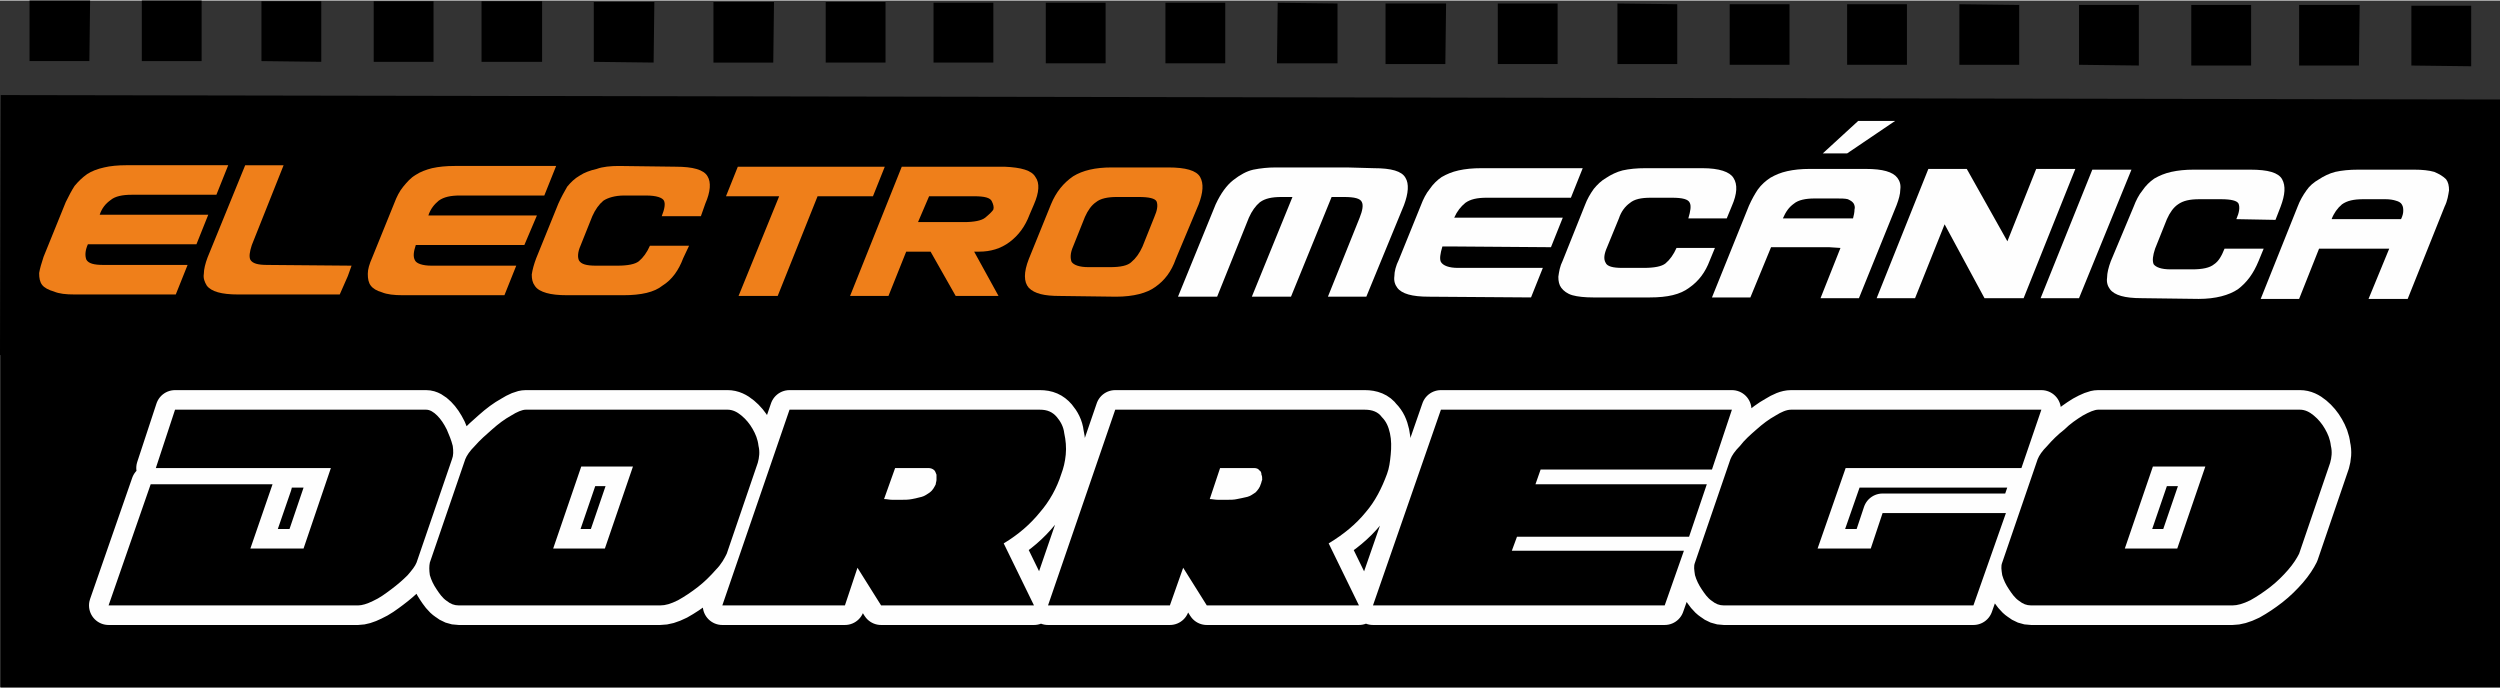 <?xml version="1.0" encoding="UTF-8"?>
<!DOCTYPE svg PUBLIC "-//W3C//DTD SVG 1.0//EN" "http://www.w3.org/TR/2001/REC-SVG-20010904/DTD/svg10.dtd">
<!-- Creator: CorelDRAW X8 -->
<svg xmlns="http://www.w3.org/2000/svg" xml:space="preserve" width="447px" height="123px" version="1.0" style="shape-rendering:geometricPrecision; text-rendering:geometricPrecision; image-rendering:optimizeQuality; fill-rule:evenodd; clip-rule:evenodd"
viewBox="0 0 3385 930"
 xmlns:xlink="http://www.w3.org/1999/xlink">
 <rect x="0" y="0" width="3385" height="930" fill="#333333" stroke="none"/>
 <defs>
  <style type="text/css">
   <![CDATA[
    .str0 {stroke:#FEFEFE;stroke-width:52.997;stroke-linecap:round;stroke-linejoin:round}
    .fil1 {fill:none;fill-rule:nonzero}
    .fil0 {fill:black}
    .fil2 {fill:black;fill-rule:nonzero}
    .fil3 {fill:#EF7F1A;fill-rule:nonzero}
    .fil4 {fill:#FEFEFE;fill-rule:nonzero}
   ]]>
  </style>
 </defs>
 <g id="Capa_x0020_1">
  <g id="_1474059672144">
   <rect class="fil0" x="1" y="453" width="3385" height="477"/>
   <g>
    <path class="fil1 str0" d="M411 742l37 -109 -237 0 26 -79 340 0c5,0 10,3 15,8 5,5 9,11 13,19 3,7 6,14 8,22 1,7 1,13 -1,18l-48 140c-2,5 -6,10 -12,17 -7,7 -14,13 -22,19 -8,6 -16,12 -25,16 -8,4 -15,6 -20,6l-338 0 57 -164 165 0 -30 87 72 0zm171 19c-1,5 -1,10 0,17 2,7 5,13 9,19 4,6 8,12 14,16 5,4 10,6 16,6l273 0c7,0 14,-2 24,-7 9,-5 18,-11 27,-18 9,-7 17,-15 24,-23 8,-8 12,-16 15,-22l42 -123c2,-7 3,-15 1,-23 -1,-9 -4,-16 -8,-23 -4,-7 -9,-13 -15,-18 -6,-5 -12,-8 -19,-8l-273 0c-5,0 -12,3 -20,8 -9,5 -17,11 -26,19 -8,7 -16,14 -23,22 -7,7 -11,13 -13,18l-48 140zm205 -130l70 0 -38 111 -70 0 38 -111zm282 -77l339 0c10,0 17,3 23,10 5,6 9,13 10,22 2,9 3,19 2,29 -1,10 -3,18 -6,26 -6,19 -16,37 -29,52 -13,16 -29,30 -49,42l41 84 -207 0 -32 -51 -17 51 -166 0 91 -265zm143 79l-15 42c4,0 7,1 11,1 4,0 9,0 13,0 4,0 9,0 14,-1 5,-1 9,-2 13,-3 4,-1 8,-4 11,-6 4,-3 6,-7 8,-11 0,-2 1,-4 1,-6 0,-3 0,-5 0,-7 -1,-3 -2,-5 -3,-6 -2,-2 -5,-3 -8,-3l-45 0zm298 -79l338 0c10,0 18,3 23,10 6,6 9,13 11,22 2,9 2,19 1,29 -1,10 -2,18 -5,26 -7,19 -16,37 -29,52 -13,16 -30,30 -50,42l41 84 -206 0 -32 -51 -18 51 -165 0 91 -265zm142 79l-14 42c3,0 7,1 11,1 4,0 8,0 13,0 4,0 9,0 13,-1 5,-1 10,-2 14,-3 4,-1 8,-4 11,-6 3,-3 6,-7 7,-11 1,-2 1,-4 2,-6 0,-3 0,-5 -1,-7 0,-3 -1,-5 -3,-6 -1,-2 -4,-3 -7,-3l-46 0zm299 -79l-92 265 395 0 26 -74 -233 0 7 -19 233 0 24 -71 -232 0 7 -20 232 0 27 -81 -394 0zm510 188l72 0 16 -48 167 0 -44 125 -338 0c-6,0 -11,-2 -16,-6 -6,-4 -10,-10 -14,-16 -4,-6 -7,-12 -9,-19 -1,-7 -2,-12 0,-17l48 -140c2,-5 6,-11 13,-18 6,-8 14,-15 22,-22 9,-8 17,-14 26,-19 8,-5 15,-8 21,-8l0 0 339 0 -27 79 -238 0 -38 109zm250 19c-2,5 -1,10 0,17 2,7 5,13 9,19 4,6 8,12 14,16 5,4 10,6 16,6l273 0c6,0 14,-2 24,-7 9,-5 18,-11 27,-18 9,-7 17,-15 24,-23 7,-8 12,-16 15,-22l42 -123c2,-7 3,-15 1,-23 -1,-9 -4,-16 -8,-23 -4,-7 -9,-13 -15,-18 -6,-5 -12,-8 -19,-8l-273 0c-5,0 -12,3 -21,8 -8,5 -17,11 -25,19 -9,7 -16,14 -23,22 -7,7 -11,13 -13,18l-48 140zm204 -130l71 0 -38 111 -71 0 38 -111z"/>
    <path id="1" class="fil2" d="M411 742l37 -109 -237 0 26 -79 340 0c5,0 10,3 15,8 5,5 9,11 13,19 3,7 6,14 8,22 1,7 1,13 -1,18l-48 140c-2,5 -6,10 -12,17 -7,7 -14,13 -22,19 -8,6 -16,12 -25,16 -8,4 -15,6 -20,6l-338 0 57 -164 165 0 -30 87 72 0zm171 19c-1,5 -1,10 0,17 2,7 5,13 9,19 4,6 8,12 14,16 5,4 10,6 16,6l273 0c7,0 14,-2 24,-7 9,-5 18,-11 27,-18 9,-7 17,-15 24,-23 8,-8 12,-16 15,-22l42 -123c2,-7 3,-15 1,-23 -1,-9 -4,-16 -8,-23 -4,-7 -9,-13 -15,-18 -6,-5 -12,-8 -19,-8l-273 0c-5,0 -12,3 -20,8 -9,5 -17,11 -26,19 -8,7 -16,14 -23,22 -7,7 -11,13 -13,18l-48 140zm205 -130l70 0 -38 111 -70 0 38 -111zm282 -77l339 0c10,0 17,3 23,10 5,6 9,13 10,22 2,9 3,19 2,29 -1,10 -3,18 -6,26 -6,19 -16,37 -29,52 -13,16 -29,30 -49,42l41 84 -207 0 -32 -51 -17 51 -166 0 91 -265zm143 79l-15 42c4,0 7,1 11,1 4,0 9,0 13,0 4,0 9,0 14,-1 5,-1 9,-2 13,-3 4,-1 8,-4 11,-6 4,-3 6,-7 8,-11 0,-2 1,-4 1,-6 0,-3 0,-5 0,-7 -1,-3 -2,-5 -3,-6 -2,-2 -5,-3 -8,-3l-45 0zm298 -79l338 0c10,0 18,3 23,10 6,6 9,13 11,22 2,9 2,19 1,29 -1,10 -2,18 -5,26 -7,19 -16,37 -29,52 -13,16 -30,30 -50,42l41 84 -206 0 -32 -51 -18 51 -165 0 91 -265zm142 79l-14 42c3,0 7,1 11,1 4,0 8,0 13,0 4,0 9,0 13,-1 5,-1 10,-2 14,-3 4,-1 8,-4 11,-6 3,-3 6,-7 7,-11 1,-2 1,-4 2,-6 0,-3 0,-5 -1,-7 0,-3 -1,-5 -3,-6 -1,-2 -4,-3 -7,-3l-46 0zm299 -79l-92 265 395 0 26 -74 -233 0 7 -19 233 0 24 -71 -232 0 7 -20 232 0 27 -81 -394 0zm510 188l72 0 16 -48 167 0 -44 125 -338 0c-6,0 -11,-2 -16,-6 -6,-4 -10,-10 -14,-16 -4,-6 -7,-12 -9,-19 -1,-7 -2,-12 0,-17l48 -140c2,-5 6,-11 13,-18 6,-8 14,-15 22,-22 9,-8 17,-14 26,-19 8,-5 15,-8 21,-8l0 0 339 0 -27 79 -238 0 -38 109zm250 19c-2,5 -1,10 0,17 2,7 5,13 9,19 4,6 8,12 14,16 5,4 10,6 16,6l273 0c6,0 14,-2 24,-7 9,-5 18,-11 27,-18 9,-7 17,-15 24,-23 7,-8 12,-16 15,-22l42 -123c2,-7 3,-15 1,-23 -1,-9 -4,-16 -8,-23 -4,-7 -9,-13 -15,-18 -6,-5 -12,-8 -19,-8l-273 0c-5,0 -12,3 -21,8 -8,5 -17,11 -25,19 -9,7 -16,14 -23,22 -7,7 -11,13 -13,18l-48 140zm204 -130l71 0 -38 111 -71 0 38 -111z"/>
   </g>
   <path class="fil0" d="M1 128l3384 6 0 353 -3385 -7 1 -352z"/>
   <path class="fil3" d="M134 330l-15 0c-4,9 -4,16 -2,21 3,5 10,7 23,7l114 0 -16 40 -137 0c-12,0 -21,-1 -28,-4 -7,-2 -13,-5 -16,-9 -3,-4 -4,-9 -4,-16 1,-6 3,-13 6,-22l30 -74c4,-8 8,-16 12,-22 5,-6 10,-11 17,-16 6,-4 14,-7 23,-9 8,-2 19,-3 30,-3l138 0 -16 40 -115 0c-12,0 -22,2 -28,7 -7,5 -12,11 -15,20l147 0 -16 40 -132 0z"/>
   <path class="fil3" d="M471 373l5 -14 -114 -1c-13,0 -20,-2 -23,-7 -2,-4 -1,-11 2,-20l43 -108 -52 0 -51 125c-3,8 -5,16 -5,22 -1,6 1,11 4,16 3,4 8,7 15,9 7,2 16,3 28,3l137 0 11 -25z"/>
   <path class="fil3" d="M578 331l-15 0c-3,9 -4,16 -1,21 2,4 10,7 22,7l115 0 -16 40 -138 0c-11,0 -21,-1 -28,-4 -7,-2 -12,-5 -15,-9 -3,-4 -4,-9 -4,-16 0,-6 2,-13 6,-22l30 -74c3,-8 7,-16 12,-22 5,-6 10,-12 17,-16 6,-4 14,-7 22,-9 9,-2 19,-3 31,-3l137 0 -16 40 -114 0c-13,0 -22,2 -29,7 -6,5 -11,11 -14,20l147 0 -17 40 -132 0z"/>
   <path class="fil3" d="M925 349c-6,16 -15,29 -28,37 -11,9 -29,13 -53,13l-76 0c-12,0 -21,-1 -28,-3 -7,-2 -13,-5 -16,-10 -3,-4 -4,-9 -4,-15 1,-7 3,-14 6,-22l30 -74c4,-9 8,-16 12,-23 5,-6 10,-11 17,-15 6,-4 14,-7 23,-9 8,-3 19,-4 30,-4l77 1c23,0 38,4 43,13 5,8 4,21 -3,37l-6 17 -53 0c4,-10 5,-17 3,-21 -2,-4 -10,-7 -24,-7l-30 0c-12,0 -22,3 -28,7 -6,5 -11,12 -15,21l-16 40c-4,9 -4,16 -2,20 3,5 10,7 23,7l29 0c14,0 24,-2 29,-6 6,-5 11,-12 15,-21l53 0 -8 17z"/>
   <path class="fil3" d="M1055 265l-55 135 53 0 54 -135 75 0 16 -40 -199 0 -16 40 72 0z"/>
   <path class="fil3" d="M1243 300l15 -35 61 0c14,0 22,2 24,7 2,4 3,8 2,11 -1,2 -5,6 -11,11 -5,4 -15,6 -29,6l-62 0zm76 40l7 0c15,0 29,-4 41,-13 12,-9 21,-21 27,-37l6 -14c7,-16 8,-29 2,-37 -5,-9 -19,-13 -42,-14l-139 0 -70 175 52 0 24 -60 33 0 34 60 58 0 -33 -60z"/>
   <path class="fil3" d="M1592 350c-6,17 -15,29 -28,38 -11,8 -29,13 -53,13l-76 -1c-21,0 -34,-3 -42,-11 -7,-8 -7,-21 0,-39l30 -74c7,-17 17,-29 30,-38 13,-8 30,-12 52,-12l77 0c23,0 38,4 43,13 5,9 4,21 -2,37l-31 74zm-45 -17l16 -40c4,-9 5,-16 3,-21 -2,-4 -10,-6 -24,-6l-30 0c-12,0 -22,2 -28,7 -6,4 -11,11 -15,20l-16 40c-4,9 -4,16 -2,21 3,4 10,7 23,7l29 0c14,0 24,-2 29,-7 6,-5 11,-12 15,-21z"/>
   <path class="fil4" d="M1824 226l36 1c24,0 38,4 43,13 5,8 4,21 -2,37l-51 124 -52 0 43 -107c4,-10 5,-17 3,-21 -2,-5 -10,-7 -24,-7l-17 0 -55 135 -53 0 55 -135 -15 0c-13,0 -22,2 -29,7 -6,5 -11,12 -15,21l-43 107 -53 0 51 -125c7,-15 15,-26 24,-33 9,-7 18,-12 27,-14 10,-2 20,-3 30,-3l97 0z"/>
   <path class="fil4" d="M1968 333l-15 0c-3,10 -4,17 -2,21 3,5 11,8 23,8l115 0 -16 40 -138 -1c-12,0 -21,-1 -28,-3 -7,-2 -12,-5 -15,-9 -3,-4 -5,-9 -4,-16 0,-6 2,-14 6,-22l30 -74c3,-8 7,-16 12,-22 4,-6 10,-12 16,-16 7,-4 14,-7 23,-9 9,-2 19,-3 31,-3l137 0 -16 40 -114 0c-13,0 -22,2 -29,7 -6,5 -11,11 -15,20l147 0 -16 40 -132 -1z"/>
   <path class="fil4" d="M2315 352c-6,16 -15,28 -28,37 -12,9 -29,13 -53,13l-77 0c-11,0 -21,-1 -28,-3 -7,-2 -12,-6 -15,-10 -3,-4 -4,-9 -4,-15 1,-7 2,-14 6,-22l30 -75c3,-8 7,-15 12,-22 5,-6 10,-11 17,-15 6,-4 14,-8 22,-10 9,-2 19,-3 31,-3l77 0c23,0 37,5 42,13 6,9 5,22 -2,38l-7 17 -52 0c3,-10 4,-17 2,-21 -2,-5 -10,-7 -24,-7l-29 0c-13,0 -22,2 -28,7 -7,5 -12,12 -15,21l-16 39c-4,9 -5,16 -2,21 2,5 10,7 22,7l30 0c14,0 24,-2 29,-6 6,-5 11,-12 15,-21l52 0 -7 17z"/>
   <path class="fil4" d="M2477 334l15 1 -27 68 52 0 51 -126c3,-8 5,-15 5,-21 1,-7 -1,-12 -4,-16 -3,-4 -8,-7 -15,-9 -7,-2 -16,-3 -28,-3l-76 0c-11,0 -21,1 -30,3 -9,2 -16,5 -23,9 -6,4 -12,9 -17,16 -4,6 -8,13 -12,22l-50 124 52 0 28 -68 79 0zm5 -39l-68 0c4,-9 8,-15 15,-20 6,-5 16,-7 28,-7l30 0c6,0 11,0 15,1 4,2 6,3 8,6 1,2 2,5 1,8 0,4 -1,8 -2,12l-27 0zm84 -132l-50 0 -48 44 33 0 65 -44z"/>
   <path class="fil4" d="M2633 303l-40 100 -52 0 70 -175 52 0 55 98 39 -98 53 0 -70 175 -53 0 -54 -100z"/>
   <path class="fil4" d="M2815 403l-52 0 70 -174 53 0 -71 174z"/>
   <path class="fil4" d="M3058 353c-7,17 -16,29 -28,38 -12,8 -30,13 -53,13l-77 -1c-12,0 -21,-1 -28,-3 -7,-2 -12,-5 -15,-9 -3,-4 -5,-9 -4,-16 0,-6 2,-14 5,-22l31 -74c3,-8 7,-16 12,-22 4,-6 10,-12 16,-16 7,-4 14,-7 23,-9 9,-2 19,-3 30,-3l77 0c24,0 38,4 43,13 5,9 4,21 -2,37l-7 18 -53 -1c4,-9 5,-16 3,-21 -2,-4 -10,-6 -24,-6l-29 0c-13,0 -22,2 -29,7 -6,4 -11,11 -15,20l-16 40c-3,9 -4,16 -2,21 3,4 10,7 23,7l29 0c14,0 24,-2 30,-7 6,-4 10,-11 14,-21l53 0 -7 17z"/>
   <path class="fil4" d="M3220 336l-80 0 -27 68 -52 0 50 -125c3,-8 7,-15 12,-22 4,-6 10,-11 17,-15 6,-4 14,-8 22,-10 9,-2 19,-3 31,-3l76 0c11,0 20,1 27,3 7,3 12,6 16,10 3,4 4,9 4,15 -1,6 -2,14 -6,22l-50 125 -53 0 28 -68 -15 0zm4 -40l27 0c2,-4 3,-8 3,-11 0,-3 0,-6 -2,-9 -1,-2 -4,-4 -8,-5 -3,-1 -8,-2 -14,-2l-30 0c-13,0 -22,2 -29,7 -6,5 -11,12 -14,20l67 0z"/>
   <path class="fil0" d="M121 82l1 -82 -82 0 0 82 81 0z"/>
   <path class="fil0" d="M273 82l0 -82 -81 0 0 82 81 0z"/>
   <path class="fil0" d="M435 83l0 -82 -81 0 0 81 81 1z"/>
   <path class="fil0" d="M587 83l0 -82 -81 0 0 82 81 0z"/>
   <path class="fil0" d="M734 83l0 -82 -82 0 0 82 82 0z"/>
   <path class="fil0" d="M885 84l1 -82 -82 0 0 81 81 1z"/>
   <path class="fil0" d="M1047 84l1 -82 -82 0 0 82 81 0z"/>
   <path class="fil0" d="M1199 84l0 -82 -81 0 0 82 81 0z"/>
   <path class="fil0" d="M1345 84l0 -81 -81 0 0 81 81 0z"/>
   <path class="fil0" d="M1497 85l0 -82 -81 0 0 82 81 0z"/>
   <path class="fil0" d="M1659 85l0 -82 -81 0 0 82 81 0z"/>
   <path class="fil0" d="M1811 85l0 -81 -81 -1 -1 82 82 0z"/>
   <path class="fil0" d="M1957 86l1 -82 -82 0 0 82 81 0z"/>
   <path class="fil0" d="M2109 86l0 -82 -81 0 0 82 81 0z"/>
   <path class="fil0" d="M2271 86l0 -81 -81 -1 0 82 81 0z"/>
   <path class="fil0" d="M2423 87l0 -82 -81 0 0 82 81 0z"/>
   <path class="fil0" d="M2582 87l0 -82 -81 0 0 82 81 0z"/>
   <path class="fil0" d="M2734 87l0 -81 -81 -1 0 82 81 0z"/>
   <path class="fil0" d="M2896 88l0 -82 -81 0 0 81 81 1z"/>
   <path class="fil0" d="M3048 88l0 -82 -81 0 0 82 81 0z"/>
   <path class="fil0" d="M3194 88l1 -82 -82 0 0 82 81 0z"/>
   <path class="fil0" d="M3346 89l0 -82 -81 0 0 81 81 1z"/>
  </g>
 </g>
</svg>
